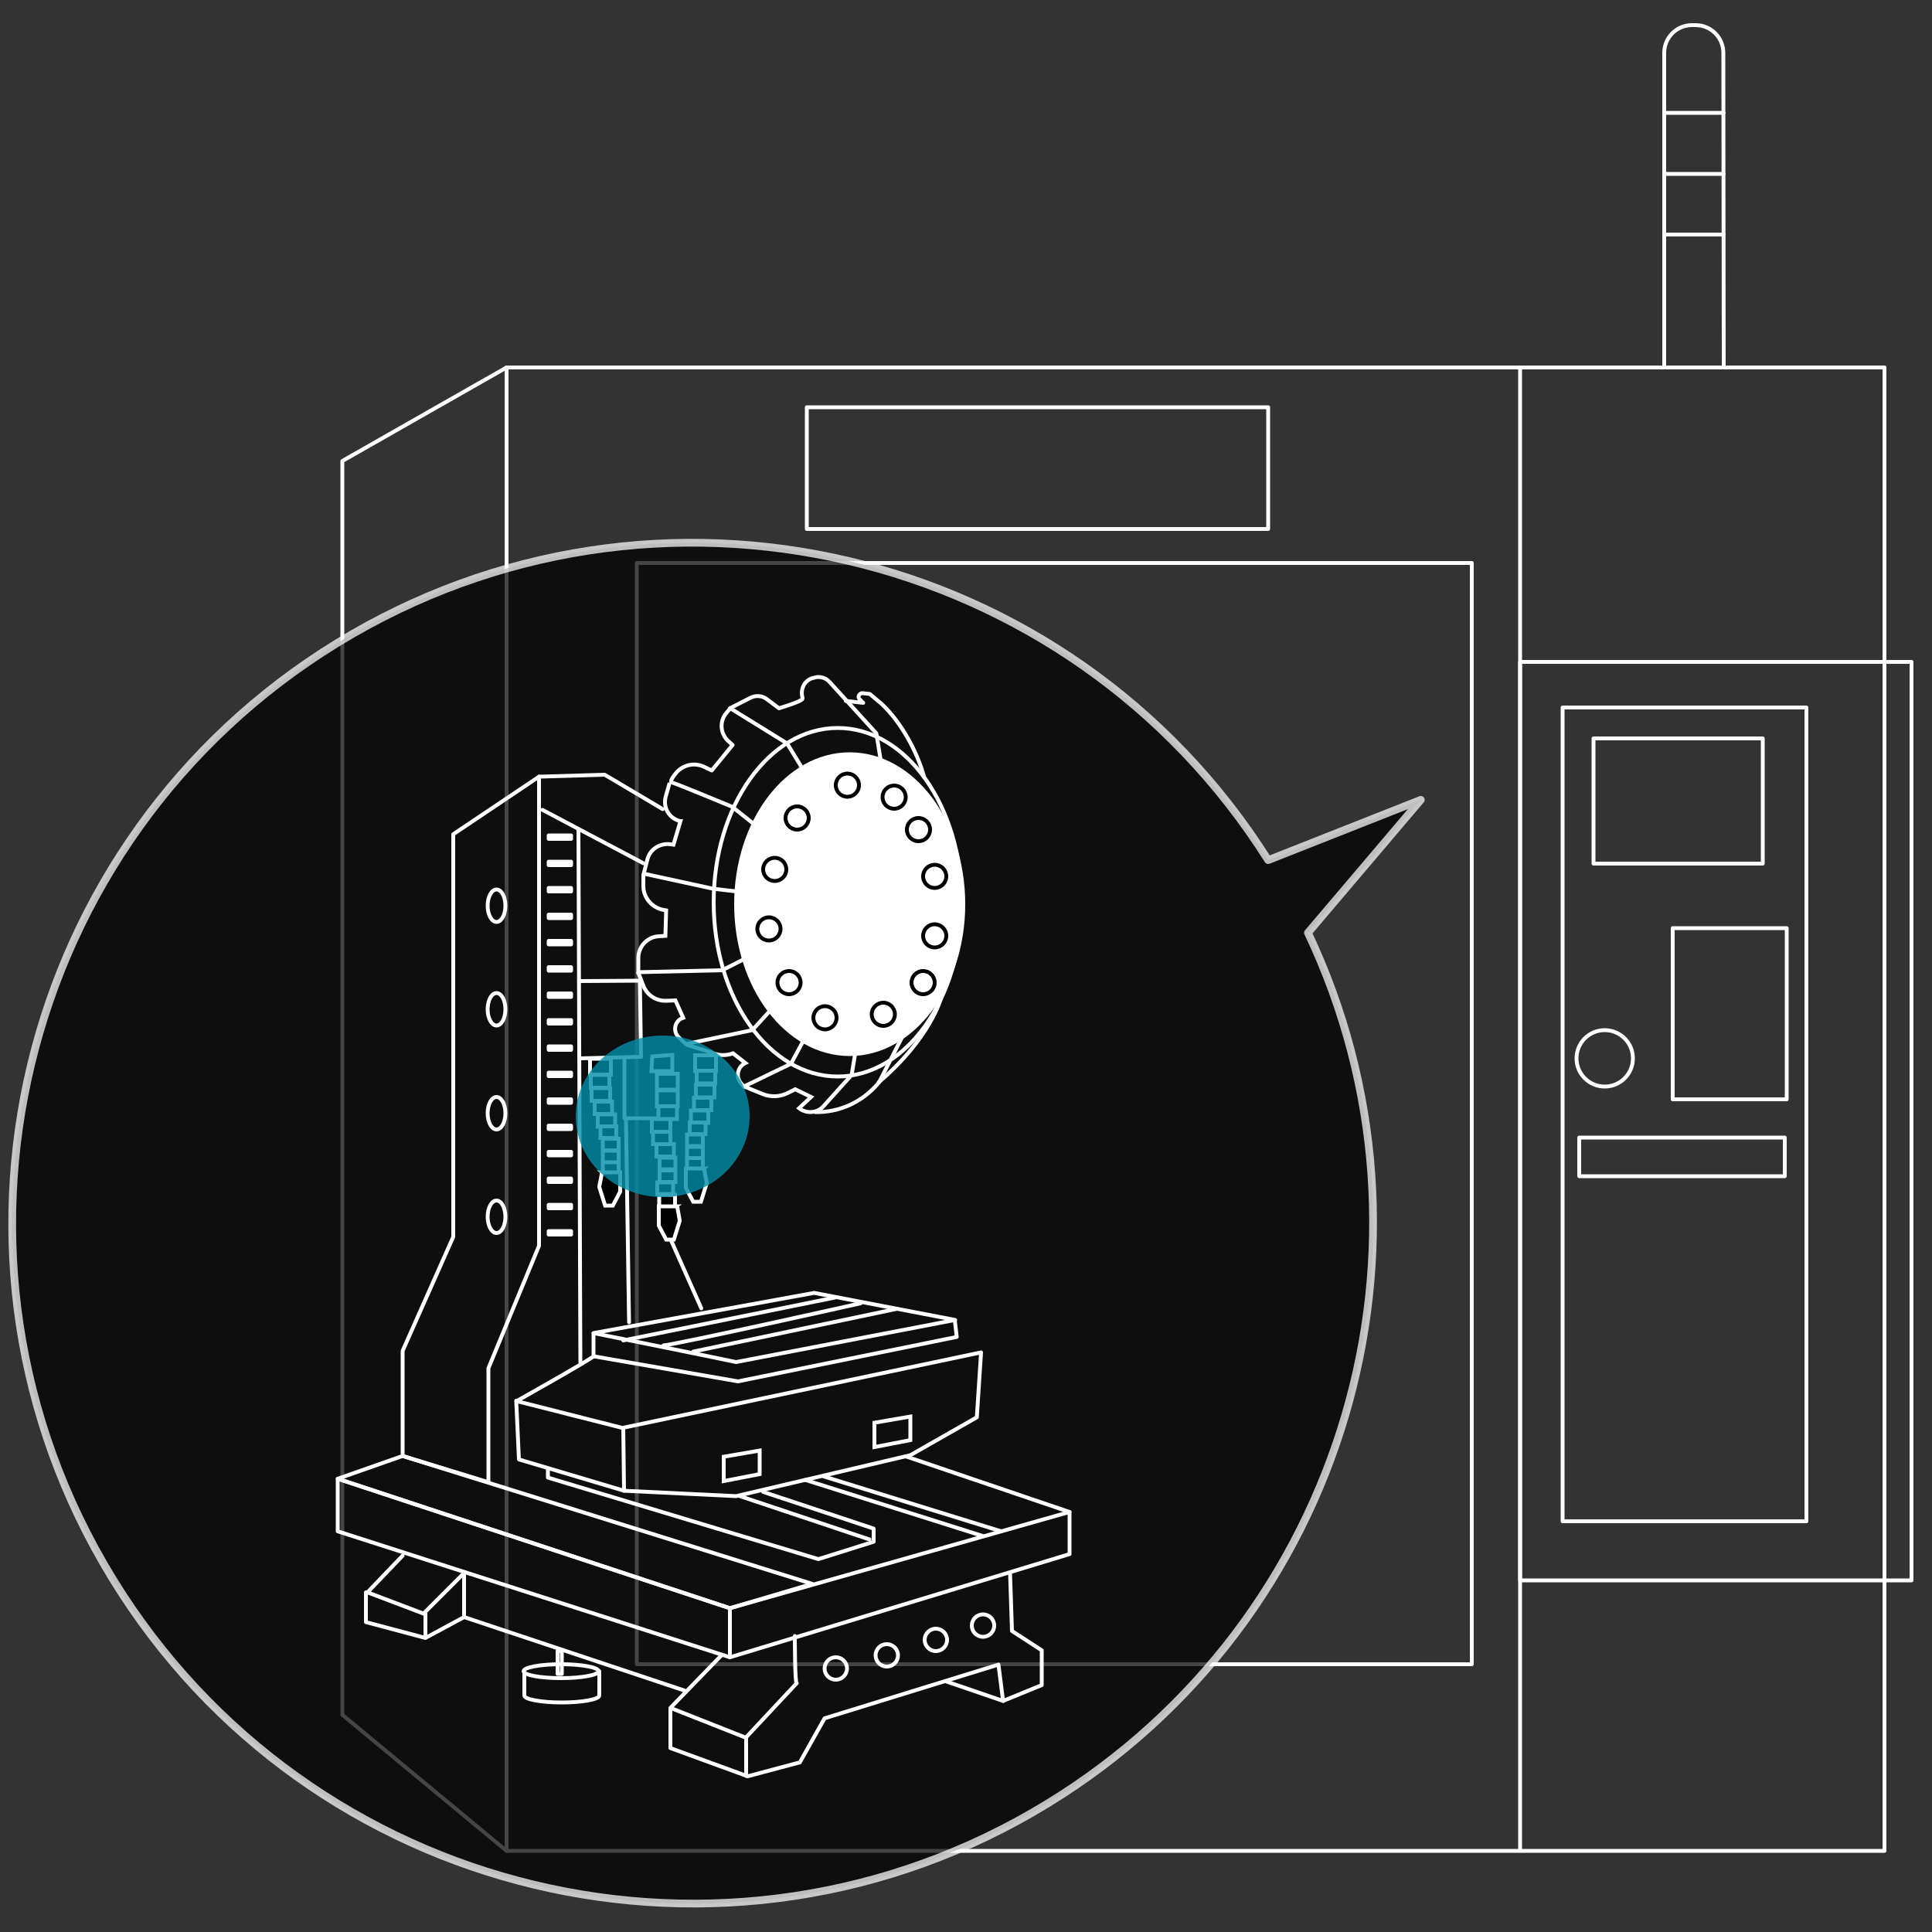 <svg version="1.1" id="圖層_1" xmlns="http://www.w3.org/2000/svg" x="0" y="0" viewBox="0 0 500 500" style="enable-background:new 0 0 500 500" xml:space="preserve"><rect x="0" y="0" width="500" height="500" fill="#333333" stroke="none"/><style>.st0{stroke-linecap:round;stroke-linejoin:round;stroke-miterlimit:10}.st0,.st3{fill:none;stroke:#fff}.st3,.st4,.st5{stroke-miterlimit:10}.st4{fill:#fff;stroke:#000;stroke-linecap:round;stroke-linejoin:round}.st5{stroke:#fff}</style><path class="st0" d="M131.1 95.1h262.3V479H131.1zM393.4 95.1h94.3V479h-94.3z"/><path class="st0" d="M393.4 171.3h101.3V409H393.4z"/><path class="st0" d="M404.4 183.1h63.1v210.6h-63.1z"/><path class="st0" d="M412.4 191.1h43.8v32.4h-43.8zM432.9 240.2h29.5v44.3h-29.5zM408.7 294.4h53.2v10h-53.2z"/><circle class="st0" cx="415.3" cy="273.9" r="7.3"/><path class="st0" d="m131.1 95.1-42.5 24.2v324.5l42.5 35.2M446.1 95.1h-15.4V13.7c0-4 3.2-7.2 7.2-7.2h.9c4 0 7.2 3.2 7.2 7.2l.1 81.4h0zM430.7 29.2h15.4M430.7 45h15.4M430.7 60.7h15.4M208.8 105.4h119.4v31.5H208.8zM164.8 145.7h216.1v285H164.8z"/><path d="M271.2 466.7c77.4-47.4 105.3-145.1 67.3-225.3l29.2-34.4-39.5 15.6C276.9 141.3 169.6 116 87.3 166.4c-82.9 50.8-109 159.2-58.2 242.1s159.2 109 242.1 58.2z" style="opacity:.73;stroke:#fff;stroke-width:2;stroke-linecap:round;stroke-linejoin:round;stroke-miterlimit:10;enable-background:new"/><ellipse cx="219.9" cy="234" rx="29.4" ry="38.8" style="fill:#fff;stroke:#fff;stroke-miterlimit:10"/><ellipse class="st0" cx="216.8" cy="233.5" rx="32.1" ry="45.1"/><path class="st0" d="M139.5 322.4V201l-22.2 14.9v104.2l-13.1 29.5v27.2l22.2 6.8v-29.5zM188.9 416.2l87.9-24.9v10.9l-87.9 26.7z"/><path class="st0" d="m104.2 376.8 106 33.1-21.3 6.3-101.5-33.5z"/><path class="st0" d="M188.9 428.9v-12.7L87.4 382.7v13.6z"/><path class="st0" d="m261.4 407.1.5 15 7.7 5v9l-10 4.1-1.2-9.4-45 13.9-6.4 11.4-13.5 3.6-20-7.3V442l13.2-13.6M173.5 442l19.5 7.7M104.2 402.6l-9.1 9.5 14.5 5.5 10.5-10.5v11.4l57 19"/><path class="st0" d="M110.1 417.6v6.3l-15.4-4.1v-7.7M120.1 418.5l-10 5.4M205.7 423.4s0 12.7.5 12.2l-13.1 14v10"/><circle class="st0" cx="216.3" cy="431.8" r="2.9"/><circle class="st0" cx="229.5" cy="428.4" r="2.9"/><circle class="st0" cx="242.2" cy="424.4" r="2.9"/><circle class="st0" cx="254.4" cy="420.7" r="2.9"/><ellipse class="st0" cx="145.2" cy="432.5" rx="9.7" ry="1.8"/><path class="st0" d="M135.7 432.5v6.3c0 1 4.4 1.8 9.7 1.8s9.7-.8 9.7-1.8v-6.3"/><path class="st0" d="M144.3 427.3h1.1v5.9h-1.1zM172.6 280.5v38.1l8.9 20M190.5 352.5c-.7-.2-36.9-7.5-36.9-7.5l57.1-10.4 36.5 7-56.7 10.9z"/><path class="st0" d="M153.6 345.1v5.9l37.4 6.5 56.6-11.5-.5-4.3M161.3 346.9l54.8-11.1"/><path class="st0" d="M171.7 348.2c4.5-.5 51-10.9 51-10.9M179.4 349.8l52.8-11.1M161.3 369.5l92.6-19.5-1.1 16.8-17.2 9.8-45.1 10.6-29-1.4zM153.6 351c-.5.7-19.9 11.6-19.9 11.6l27.6 7"/><path class="st0" d="m161.5 385.8-27.2-8.1-.7-15.2"/><path class="st3" d="m187.3 377 9.3-1.6v6.1l-9.3 1.8zM226.3 368.2l9.3-1.6v6.1l-9.3 1.8z"/><path class="st0" d="M141.8 380.4v2l70 21.1 14.3-4.5v-3.4l-28.6-9.5M207.3 198.3l-3.6-5.9-14.7-9.1-1 1.2c-1.9 2.2-1.6 5.5.6 7.4l1 .9-5.4 6.6-2.1-1c-2.4-1.1-5.3-.5-7.1 1.6-1 1.2-1.7 2.3-1.1 2.5 1.6.5 15.6 6.3 15.6 6.3l5.4 4.3"/><path class="st3" d="m173.3 202.6-1 3.5c-.8 2.8.8 5.7 3.7 6.4h.1l-1.8 6.1-.7-.1c-2.8-.4-5.5 1.3-6.1 4.1l-.9 3.5 17.9 3.9 6.1.7M166.5 226.1v3.2c0 3.1 2.3 5.7 5.3 6.2l.6.1-.2 6.6-1.6.1c-3 .1-5.4 2.6-5.4 5.6v3.7l21.7-.5 5.7-2.9"/><path class="st3" d="m165.1 251.5 1.4 3.6c.9 2.4 3.3 4 5.9 3.9l2.4-.1 2 4.5c-2.2.7-2.8 3.5-1.1 5.1l1.8 1.7 17.2-3.6 5.2-5.7M177.7 270.4l6.2 1.9c1.8.9 3.9 1 5.8.3l3.2 2.5c-2.1 1-2.6 3.7-1 5.4l.6.7 12.2-5.9 3.4-6.3"/><path class="st3" d="m221.4 272.2-1 6-7.3 8.1c-1.6 1.8-4.4 2-6.3.5l3.1-2.9-4.1-2-1.8.9c-2.1 1.1-4.5 1.2-6.7.3l-4.9-2"/><path class="st0" d="m188.9 183.3 5.3-2.7c1.3-.7 3-.6 4.2.3l3.2 2.4s6.1-1.8 6.1-2.5v-.2c-.7-2.3.6-4.8 3-5.2l.3-.1c1.4-.3 2.8.2 3.7 1.2l12.1 13.3 1.1 6.8"/><path class="st0" d="M239.2 201.2h0c-1.8-6.6-5.9-14.2-11-19l-3.1-2.6-1.8-.2c-.9-.1-1.5 1-.8 1.6l.9.9-4.5-.5M139.5 201l17-.5 15 8.9M140.4 209.6l26.1 13.8M150.3 253.9l15.3-.1.3 19.7-15.5.4M149.7 214.6l.5 137.9M162 289.7l.8 52.5M142 216.2h5.8v.9H142zM142 223h5.8v.9H142zM142 229.8h5.8v.9H142zM142 236.7h5.8v.9H142zM142 243.5h5.8v.9H142zM142 250.3h5.8v.9H142zM142 257.1h5.8v.9H142zM142 264h5.8v.9H142zM142 270.8h5.8v.9H142zM142 277.6h5.8v.9H142zM142 284.5h5.8v.9H142zM142 291.3h5.8v.9H142zM142 298.1h5.8v.9H142zM142 305h5.8v.9H142zM142 311.8h5.8v.9H142zM142 318.6h5.8v.9H142z"/><ellipse class="st0" cx="128.5" cy="234.4" rx="2.3" ry="4.2"/><ellipse class="st0" cx="128.5" cy="261.2" rx="2.3" ry="4.2"/><ellipse class="st0" cx="128.5" cy="288.1" rx="2.3" ry="4.2"/><ellipse class="st0" cx="128.5" cy="314.9" rx="2.3" ry="4.2"/><path class="st3" d="M210.8 287.8c6.5.2 12.6-2.7 16.7-7.7l7.3-14.3"/><path class="st0" d="m276.8 391.3-42.4-14.4M213.2 382.1l45.9 14.2M225 398.4l-33.5-11.2M208.4 383l45.9 14.5M259.6 440.2l-14.6-5M161.6 274.4v15h9.1v-15.9"/><circle class="st4" cx="219.3" cy="203.2" r="3"/><circle class="st4" cx="206.3" cy="211.7" r="3"/><circle class="st4" cx="200.5" cy="225" r="3"/><circle class="st4" cx="199" cy="240.4" r="3"/><circle class="st4" cx="204.2" cy="254.3" r="3"/><circle class="st4" cx="213.5" cy="263.4" r="3"/><circle class="st4" cx="228.6" cy="262.5" r="3"/><circle class="st4" cx="238.9" cy="254.3" r="3"/><circle class="st4" cx="241.9" cy="242.2" r="3"/><circle class="st4" cx="241.9" cy="226.8" r="3"/><circle class="st4" cx="237.7" cy="214.7" r="3"/><circle class="st4" cx="231.4" cy="206.3" r="3"/><path class="st5" d="M152.7 274h5.4v4.1h-5.4zM152.9 278.2h4.8v3.3h-4.8zM153.1 281.6h4.8v3.3h-4.8zM153.9 285.1h4.5v3.2h-4.5zM154.7 288.4h4.5v3.2h-4.5z"/><path class="st5" d="M155.4 291.5h4.1v3h-4.1zM156 294.7h4.1v3H156zM156 297.8h4.1v3H156zM156 300.8h4.1v3H156z"/><path class="st5" d="M155.7 303.4h4.8v5l-1.9 3.6h-2l-1.5-4.8c-.1 0 .8-3.6.6-3.8zM179.9 273.1h5.4v4.1h-5.4z"/><path class="st5" d="M180.3 277.1h4.8v3.3h-4.8zM180.1 280.7h4.8v3.3h-4.8zM179.6 284.1h4.5v3.2h-4.5zM178.8 287.4h4.5v3.2h-4.5z"/><path class="st5" d="M178.5 290.5h4.1v3h-4.1zM177.8 293.6h4.1v3h-4.1zM177.8 296.8h4.1v3h-4.1z"/><path class="st5" d="M177.8 299.7h4.1v3h-4.1z"/><path class="st5" d="M182.3 302.4h-4.8v5l1.9 3.6h2l1.5-4.8c.1 0-.8-3.6-.6-3.8zM170 282.2h5.4v4.1H170zM170 277.9h5.4v4.1H170zM168.6 277.2h5.4V273l-5.2.4zM170.4 286.3h4.8v3.3h-4.8zM168.7 289.6h4.8v3.3h-4.8z"/><path class="st5" d="M169 292.9h4.5v3.2H169zM169.9 296.1h4.5v3.2h-4.5zM170.7 299.6h4.1v3h-4.1zM170.7 302.9h4.1v3h-4.1zM170.1 306h4.1v3h-4.1zM170.6 309.2h4.1v3h-4.1zM175.3 312.2h-4.8v5l1.9 3.6h2l1.5-4.8c.1 0-.7-3.7-.6-3.8z"/><path class="st0" d="M243.5 258.4s-2.7 10.3-16.1 21.7"/><ellipse cx="171.5" cy="288.9" rx="22.5" ry="20.9" style="opacity:.8;fill:#008da9"/></svg>